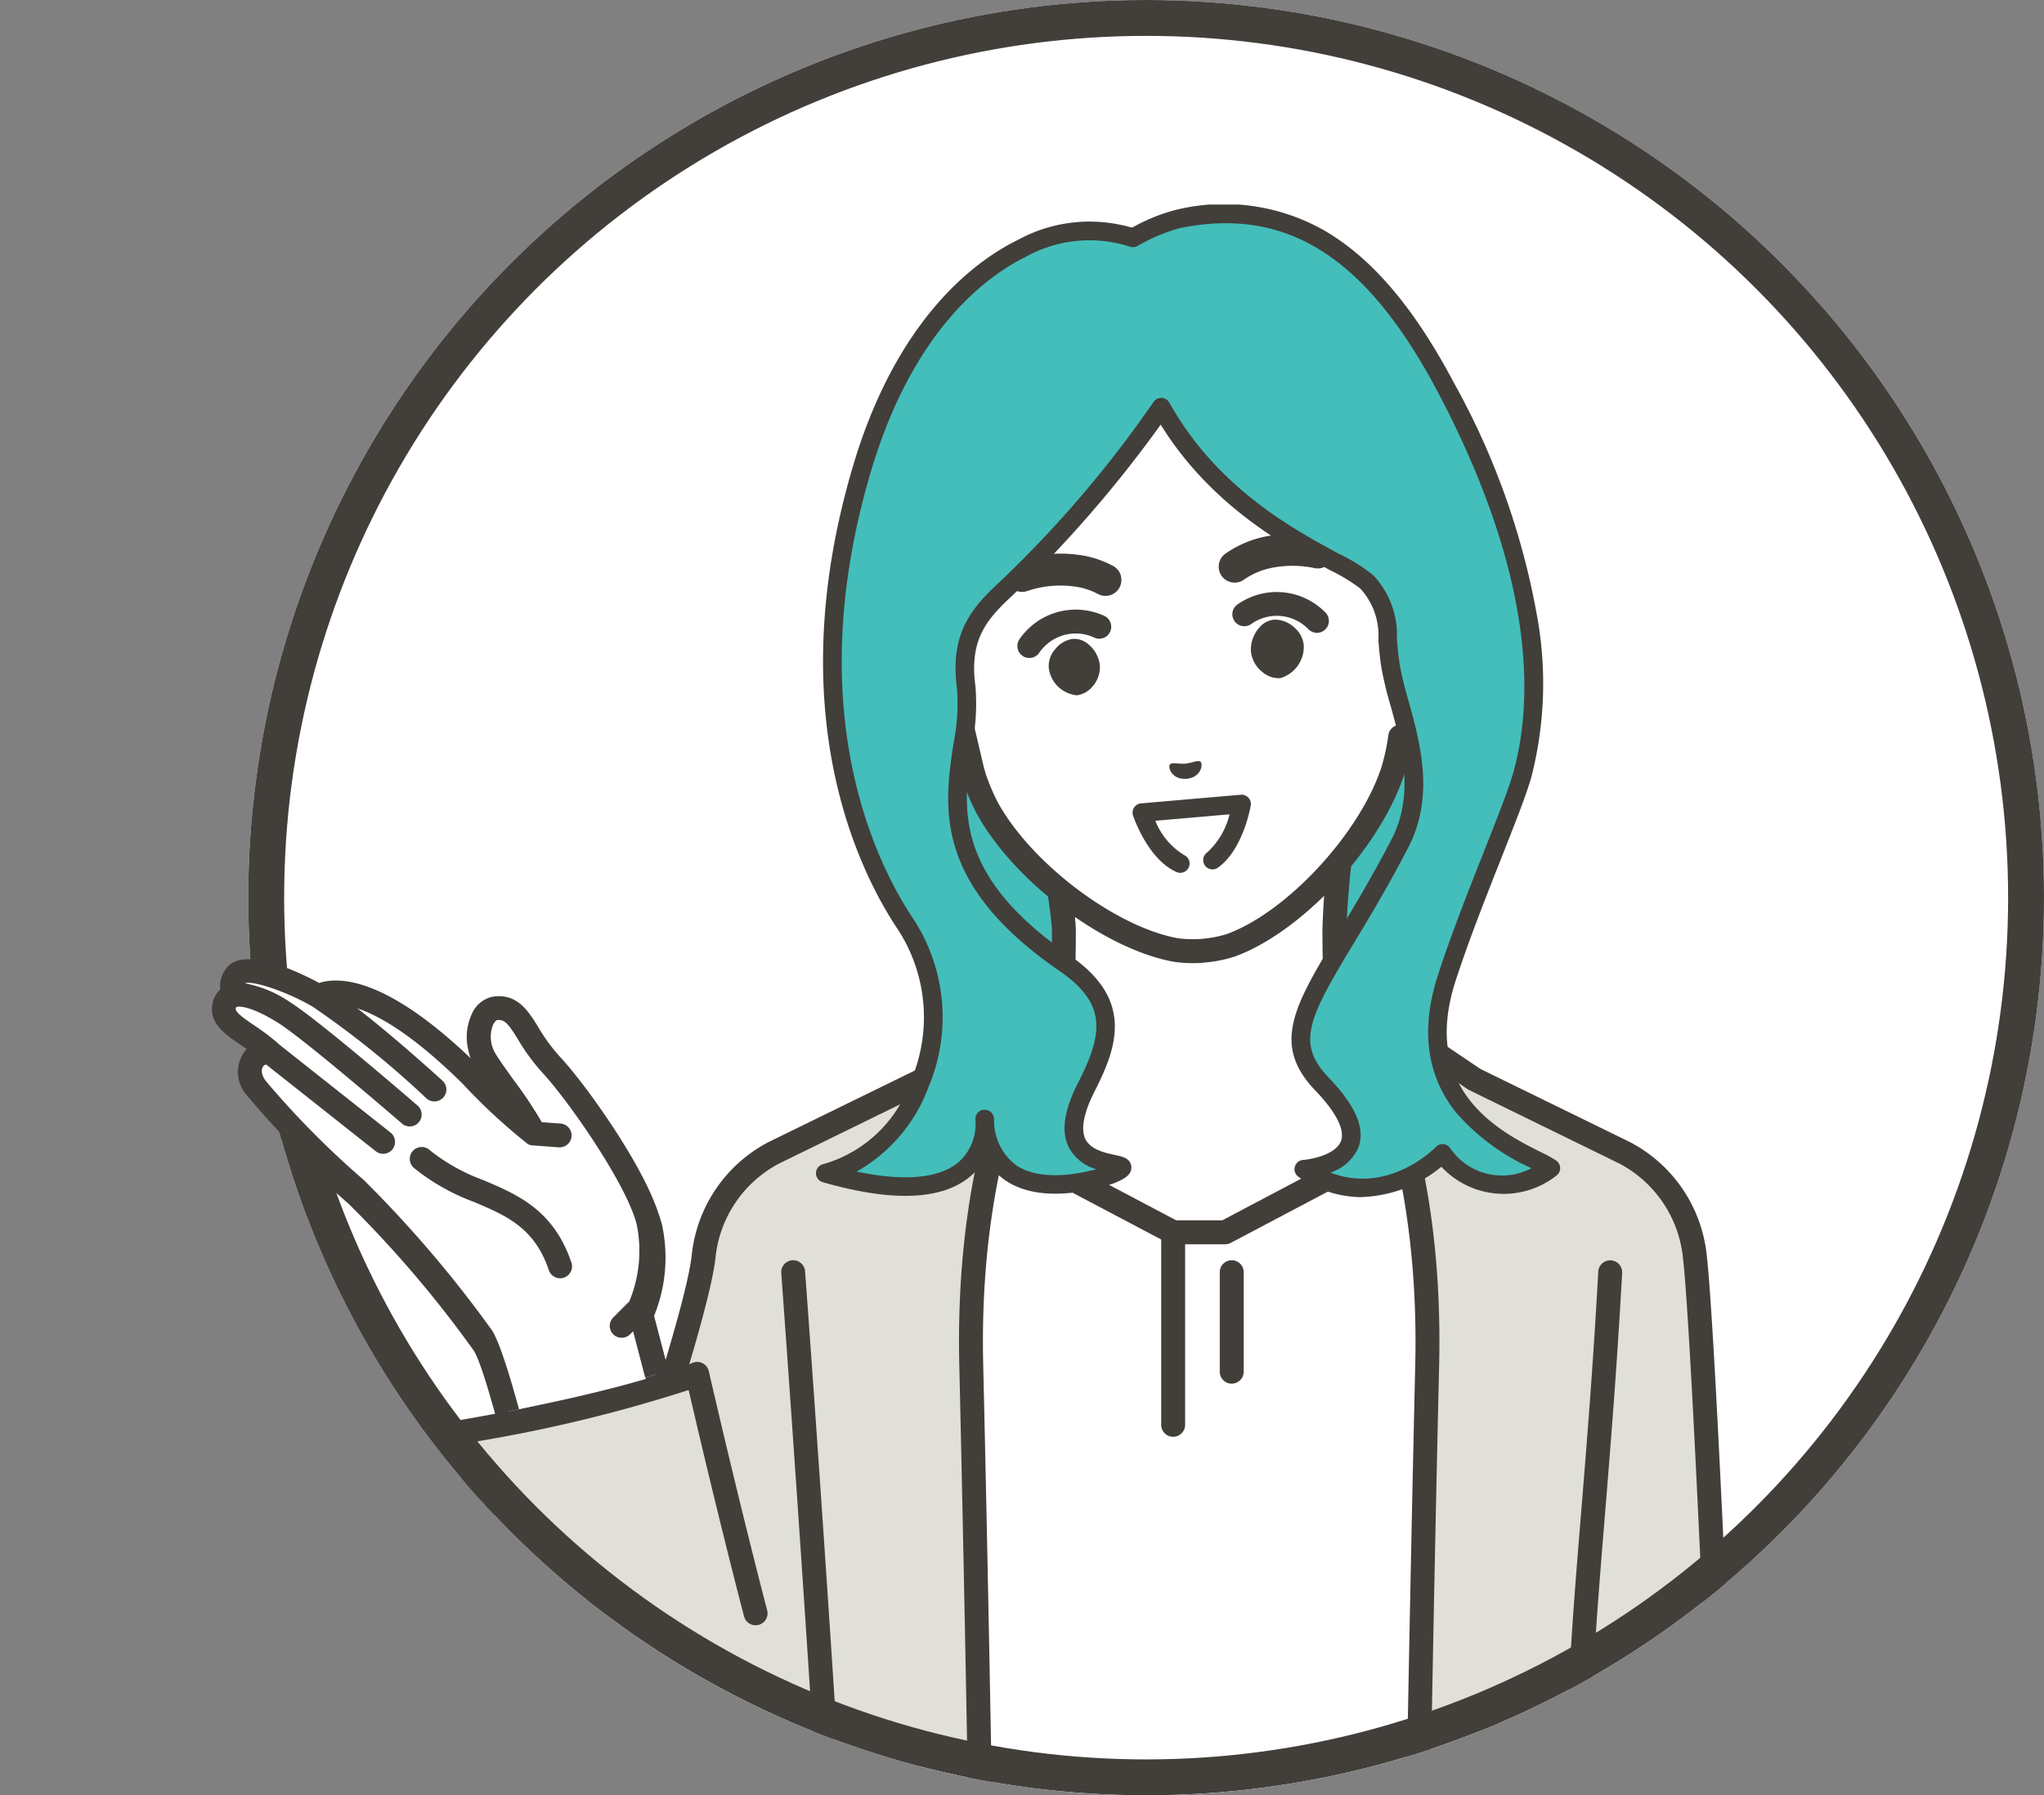 <svg xmlns="http://www.w3.org/2000/svg" xmlns:xlink="http://www.w3.org/1999/xlink" width="113.944" height="100.104" viewBox="0 0 113.944 100.104">
  <rect x="0" y="0" width="113.944" height="100.104" fill="#808080" stroke="none"/>
  <defs>
    <clipPath id="clip-path">
      <circle id="楕円形_29" data-name="楕円形 29" cx="50.052" cy="50.052" r="50.052" transform="translate(0 -0.052)" fill="#fff" stroke="#423e3a" stroke-width="2"/>
    </clipPath>
    <clipPath id="clip-path-2">
      <rect id="長方形_1629386" data-name="長方形 1629386" width="85.184" height="96.105" fill="none"/>
    </clipPath>
    <clipPath id="clip-path-3">
      <path id="パス_421143" data-name="パス 421143" d="M66.635,3790.268s1.971-7.7,17.456-2.76,21.33,16.47,21.33,16.47a35.671,35.671,0,0,1-.9,14.121c-1.245,2.95,0,4.645,0,4.645a131.267,131.267,0,0,1-16.268,3.85C79.423,3828.07,61.256,3808.471,66.635,3790.268Z" transform="translate(-62 -3742)" fill="#770909"/>
    </clipPath>
  </defs>
  <g id="img" transform="translate(-5.882 0.278)">
    <circle id="楕円形" cx="50.052" cy="50.052" r="50.052" transform="translate(19.722 -0.278)" fill="#fff"/>
    <g id="マスクグループ" transform="translate(19.722 -0.226)" clip-path="url(#clip-path)">
      <g id="案内をするビジネスパーソン" transform="translate(-2.005 11.353)">
        <g id="グループ_418" data-name="グループ 418" clip-path="url(#clip-path-2)">
          <path id="パス_420829" data-name="パス 420829" d="M292.17,93.875c0,10.311-7.548,18.67-16.86,18.67s-16.86-8.359-16.86-18.67,7.548-18.67,16.86-18.67,16.86,8.359,16.86,18.67" transform="translate(-220.174 -64.067)" fill="#44beba"/>
          <path id="パス_420830" data-name="パス 420830" d="M281.826,238.828c-.949-1.068-1.091-1.839-1.091-5.3a50.208,50.208,0,0,1,.74-6.837l-8.28,4.443-9.021-4.443a26.676,26.676,0,0,1,1.481,6.837c0,3.461-.142,4.232-1.091,5.3s-8.451,5.784-8.451,5.784l10.945,11.083h12.273l10.945-11.083s-7.5-4.716-8.451-5.784" transform="translate(-218.184 -193.118)" fill="#fff"/>
          <path id="線" d="M275.5,252.528a.666.666,0,0,1-.474-1.135L285.388,240.9c-1.965-1.247-7.055-4.518-7.893-5.462-1.135-1.278-1.259-2.292-1.259-5.742a42.3,42.3,0,0,1,.533-5.611l-7.091,3.805a.665.665,0,0,1-.61.011l-7.611-3.749a21.971,21.971,0,0,1,1.032,5.544c0,3.45-.124,4.465-1.259,5.743-.838.944-5.928,4.215-7.893,5.462L263.7,251.393a.666.666,0,1,1-.948.937l-10.945-11.083a.666.666,0,0,1,.12-1.032,89.971,89.971,0,0,0,8.307-5.663c.76-.855.923-1.367.923-4.857a26.168,26.168,0,0,0-1.443-6.614.667.667,0,0,1,.922-.821l8.713,4.292,7.979-4.281a.666.666,0,0,1,.971.7,49.856,49.856,0,0,0-.73,6.72c0,3.49.163,4,.923,4.857a89.966,89.966,0,0,0,8.307,5.663.666.666,0,0,1,.12,1.032L275.973,252.33a.664.664,0,0,1-.474.2" transform="translate(-214.35 -189.285)" fill="#423e3a"/>
          <path id="パス_420832" data-name="パス 420832" d="M291.5,342.528l-12.462,6.582h-2.893l-12.462-6.582-2.272,14.947-.137,25.24,32.636.018-.137-25.257Z" transform="translate(-222.578 -291.8)" fill="#fff"/>
          <path id="線-2" data-name="線" d="M290.074,379.566a.666.666,0,0,1-.666-.663l-.137-25.209-2.124-13.972-11.633,6.144a.667.667,0,0,1-.311.077h-2.893a.667.667,0,0,1-.311-.077l-11.633-6.144-2.124,13.972-.136,25.191a.666.666,0,0,1-.666.663h0a.666.666,0,0,1-.663-.67l.136-25.239a.662.662,0,0,1,.008-.1l2.272-14.947a.666.666,0,0,1,.97-.489l12.316,6.505h2.563l12.316-6.505a.667.667,0,0,1,.97.489l2.272,14.947a.671.671,0,0,1,.008.1l.137,25.257a.667.667,0,0,1-.663.67Z" transform="translate(-218.744 -287.967)" fill="#423e3a"/>
          <path id="線-3" data-name="線" d="M379.887,404.356a.666.666,0,0,1-.666-.666v-5.549a.666.666,0,1,1,1.333,0v5.549a.667.667,0,0,1-.667.666" transform="translate(-323.059 -338.609)" fill="#423e3a"/>
          <path id="線-4" data-name="線" d="M357.842,394.535a.667.667,0,0,1-.666-.667V383.135a.666.666,0,0,1,1.333,0v10.733a.667.667,0,0,1-.666.667" transform="translate(-304.279 -325.826)" fill="#423e3a"/>
          <path id="合体_100" data-name="合体 100" d="M46.634,47.9c.113-6.662.3-16.72.543-27.128C47.467,6.732,42.389,0,42.389,0L49.8,5l8.376,4.1A7.421,7.421,0,0,1,62.1,14.912c.494,4.262,1.53,29.587,1.53,29.587l.348,3.4Zm-42.684,0L0,37.019S6.347,19.174,6.84,14.912A7.421,7.421,0,0,1,10.757,9.1l8.376-4.1L26.546,0s-5.078,6.732-4.787,20.774c.244,10.4.429,20.448.542,27.11H11.636L7.731,47.9Z" transform="translate(20.544 43.771)" fill="#e0e0d9" stroke="rgba(0,0,0,0)" stroke-miterlimit="10" stroke-width="1"/>
          <path id="線-5" data-name="線" d="M442.7,340.291a.666.666,0,0,1-.662-.6l-.348-3.4c0-.014,0-.027,0-.041-.01-.253-1.041-25.349-1.526-29.537a6.707,6.707,0,0,0-3.531-5.279l-.016-.008-8.376-4.1a.689.689,0,0,1-.08-.046l-5.037-3.4c1.521,3.165,3.643,9.3,3.449,18.631-.245,10.424-.43,20.5-.543,27.125a.666.666,0,0,1-.666.655h-.011a.666.666,0,0,1-.655-.678c.112-6.623.3-16.707.543-27.132.282-13.6-4.6-20.292-4.653-20.358a.667.667,0,0,1,.906-.953l7.375,4.979,8.327,4.074a8.047,8.047,0,0,1,4.293,6.334c.488,4.213,1.48,28.319,1.533,29.616l.346,3.383a.667.667,0,0,1-.6.731c-.023,0-.046,0-.069,0" transform="translate(-358.179 -247.951)" fill="#423e3a"/>
          <path id="線-6" data-name="線" d="M510.535,429.464a.666.666,0,0,1-.663-.6c0-.036-.082-.891-.09-2.207-.03-4.837.358-9.613.809-15.142.314-3.856.67-8.227.953-13.409a.666.666,0,1,1,1.331.073c-.284,5.2-.641,9.58-.955,13.444-.466,5.725-.834,10.247-.8,15.026.008,1.253.083,2.084.084,2.092a.666.666,0,0,1-.6.725l-.062,0" transform="translate(-434.283 -338.606)" fill="#423e3a"/>
          <path id="線-7" data-name="線" d="M138.834,340.289a.667.667,0,0,1-.626-.439l-3.949-10.882a.666.666,0,0,1,0-.451c.063-.178,6.327-17.823,6.806-21.961a8.046,8.046,0,0,1,4.293-6.334l8.327-4.074,7.375-4.979a.666.666,0,0,1,.905.954c-.049.065-4.935,6.752-4.653,20.359.245,10.42.43,20.5.542,27.113a.666.666,0,0,1-.655.678h-.012a.667.667,0,0,1-.666-.655c-.112-6.615-.3-16.688-.542-27.106-.194-9.335,1.928-15.468,3.449-18.633l-5.037,3.4a.7.7,0,0,1-.08.046l-8.376,4.1-.018.009a6.706,6.706,0,0,0-3.529,5.278c-.472,4.076-6.023,19.85-6.794,22.029l3.708,10.219h3.315l3.9-.018h0a.666.666,0,0,1,0,1.333l-3.905.018Z" transform="translate(-114.341 -247.95)" fill="#423e3a"/>
          <path id="線-8" data-name="線" d="M216.561,424.456a.666.666,0,0,1-.664-.624c-.009-.134-.872-13.565-1.759-25.641a.666.666,0,1,1,1.329-.1c.888,12.082,1.752,25.52,1.76,25.654a.666.666,0,0,1-.622.708h-.043" transform="translate(-182.422 -338.61)" fill="#423e3a"/>
          <path id="パス_420842" data-name="パス 420842" d="M282.323,30.735,281.76,24.3a11.069,11.069,0,0,0-1.821-5.19c-1.977-2.956-5.807-7.008-11.749-6.514l-.1.009c-5.937.545-9.005,5.2-10.439,8.455a11.071,11.071,0,0,0-.892,5.427l.563,6.433c-1.43-.4-3.738.142-3.318,4.191a5.68,5.68,0,0,0,4.758,5.341,11.936,11.936,0,0,0,.787,1.9c1.981,3.6,6.819,7.249,10.516,7.912A7.033,7.033,0,0,0,273.133,52c3.525-1.3,7.657-5.724,8.982-9.618a11.936,11.936,0,0,0,.445-2.006,5.68,5.68,0,0,0,3.758-6.086c-.289-4.06-2.657-4.2-3.995-3.551" transform="translate(-216.341 -10.698)" fill="#fff"/>
          <path id="線-9" data-name="線" d="M267.833,49.135a7.324,7.324,0,0,1-1.722-.043c-3.883-.7-8.912-4.473-10.986-8.248a11.857,11.857,0,0,1-.7-1.6,6.467,6.467,0,0,1-4.927-5.888c-.211-2.035.192-3.5,1.2-4.344a3.077,3.077,0,0,1,2.045-.694l-.49-5.6a11.766,11.766,0,0,1,.946-5.754c1.344-3.052,4.559-8.26,10.988-8.85l.055,0L264.3,8.1c6.433-.535,10.5,4.035,12.358,6.807a11.768,11.768,0,0,1,1.931,5.5l.49,5.6a3.074,3.074,0,0,1,2.134.329c1.139.66,1.789,2.029,1.935,4.07a6.467,6.467,0,0,1-3.83,6.654,11.84,11.84,0,0,1-.405,1.693c-1.389,4.085-5.686,8.677-9.386,10.036a7.322,7.322,0,0,1-1.692.343M252.49,29.656a1.644,1.644,0,0,0-.932.372c-.639.538-.892,1.64-.731,3.186a5.038,5.038,0,0,0,4.12,4.744.667.667,0,0,1,.609.459,11.253,11.253,0,0,0,.741,1.792c1.871,3.406,6.567,6.946,10.046,7.571a6.392,6.392,0,0,0,2.729-.24c3.311-1.216,7.321-5.519,8.575-9.205a11.271,11.271,0,0,0,.417-1.886.666.666,0,0,1,.52-.558,5.039,5.039,0,0,0,3.233-5.388c-.11-1.551-.551-2.592-1.273-3.011a1.955,1.955,0,0,0-1.767.013.666.666,0,0,1-.953-.542l-.563-6.433a10.43,10.43,0,0,0-1.711-4.878c-2.065-3.088-5.674-6.674-11.139-6.22l-.049,0-.049.006c-5.461.5-8.392,4.659-9.89,8.06a10.432,10.432,0,0,0-.838,5.1l.563,6.433a.666.666,0,0,1-.845.7,2.344,2.344,0,0,0-.811-.078" transform="translate(-212.504 -6.867)" fill="#423e3a"/>
          <path id="パス_420844" data-name="パス 420844" d="M257.57,151.827l-.25-2.394c-1.43-.4-3.738.142-3.318,4.191a5.68,5.68,0,0,0,4.758,5.341l-.626-2.661Z" transform="translate(-216.342 -127.207)" fill="#fff"/>
          <path id="線-10" data-name="線" d="M254.981,155.787a.7.7,0,0,1-.083,0c-1.935-.071-4.988-2.008-5.4-5.938-.211-2.035.192-3.5,1.2-4.344a3.223,3.223,0,0,1,2.963-.558.666.666,0,0,1,.482.572l.25,2.395a.666.666,0,0,1-1.326.138l-.2-1.9a1.772,1.772,0,0,0-1.312.371c-.639.538-.892,1.64-.731,3.186a5.322,5.322,0,0,0,3.2,4.533l-.384-1.632a.666.666,0,1,1,1.3-.305l.626,2.661a.666.666,0,0,1-.591.817" transform="translate(-212.504 -123.365)" fill="#423e3a"/>
          <path id="線-11" data-name="線" d="M360.256,209.723c.106-.148.44-.024.862-.051.42-.047.727-.227.857-.1s.056.852-.783.948c-.842.052-1.046-.644-.936-.8" transform="translate(-306.879 -178.496)" fill="#423e3a"/>
          <path id="線-12" data-name="線" d="M349.056,226.549a.516.516,0,0,1-.208-.044c-1.594-.7-2.393-3.049-2.426-3.149a.518.518,0,0,1,.447-.68l5.558-.482a.518.518,0,0,1,.556.6c-.017.1-.431,2.472-1.832,3.467a.518.518,0,1,1-.6-.846,4.189,4.189,0,0,0,1.249-2.128l-4.138.359a3.975,3.975,0,0,0,1.6,1.909.518.518,0,0,1-.209.993" transform="translate(-295.094 -189.285)" fill="#423e3a"/>
          <path id="線-13" data-name="線" d="M384.519,124.153a7.539,7.539,0,0,0-2.9-.058,5.942,5.942,0,0,0-2.432.994.889.889,0,0,0,.67,1.6.881.881,0,0,0,.36-.151,4.169,4.169,0,0,1,1.707-.688,6.009,6.009,0,0,1,2.168.029.889.889,0,1,0,.428-1.725" transform="translate(-322.711 -105.621)" fill="#423e3a"/>
          <path id="線-14" data-name="線" d="M315.165,164.087a1.523,1.523,0,0,1,.98-.576,1.185,1.185,0,0,1,.839.273,1.773,1.773,0,0,1,.673,1.2,1.624,1.624,0,0,1-.435,1.208,1.33,1.33,0,0,1-.838.461l-.031,0a1.751,1.751,0,0,1-1.541-1.5,1.414,1.414,0,0,1,.352-1.064" transform="translate(-268.18 -139.291)" fill="#423e3a"/>
          <path id="線-15" data-name="線" d="M303.7,155.162a.666.666,0,0,1-.554-1.033,3.8,3.8,0,0,1,4.746-1.308.667.667,0,0,1-.535,1.221,2.456,2.456,0,0,0-3.1.829.669.669,0,0,1-.553.292" transform="translate(-258.157 -129.879)" fill="#423e3a"/>
          <path id="線-16" data-name="線" d="M305.107,132.613a.883.883,0,0,0-.43-.527,5.7,5.7,0,0,0-1.427-.533,7.505,7.505,0,0,0-3.98.267.889.889,0,0,0,.636,1.66,5.8,5.8,0,0,1,2.957-.19,3.885,3.885,0,0,1,.973.362.888.888,0,0,0,1.2-.362.883.883,0,0,0,.069-.677" transform="translate(-254.464 -111.935)" fill="#423e3a"/>
          <path id="線-17" data-name="線" d="M388.69,148.111a.665.665,0,0,1-.483-.207,2.456,2.456,0,0,0-3.2-.274.666.666,0,0,1-.739-1.109,3.8,3.8,0,0,1,4.9.464.666.666,0,0,1-.482,1.126" transform="translate(-327.108 -124.229)" fill="#423e3a"/>
          <path id="線-18" data-name="線" d="M393.32,156.695a1.586,1.586,0,0,0-1.109-.415,1.232,1.232,0,0,0-.811.431,1.846,1.846,0,0,0-.476,1.346,1.691,1.691,0,0,0,.662,1.161,1.384,1.384,0,0,0,.941.323l.032,0a1.822,1.822,0,0,0,1.311-1.815,1.471,1.471,0,0,0-.552-1.027" transform="translate(-333.025 -133.133)" fill="#423e3a"/>
          <path id="パス_420859" data-name="パス 420859" d="M28.27,304.616c-.591-2.388-3.9-7.144-5.456-8.812s-1.684-3.33-3.135-3.138c-.711.094-1.293,1.543-.572,2.826.486.864,2.563,3.47,2.739,4.182-.246-.079-3.5-3.272-3.5-3.272-4.659-4.6-7.4-5.016-8.543-4.421-1.136-.663-4.092-1.975-4.639-1.135a.816.816,0,0,0,0,1.078.712.712,0,0,0-.636.617c-.191,1.012,1.342,1.434,2.687,2.686-.759-.385-1.792.66-.9,1.887a49.653,49.653,0,0,0,5.561,5.637,64.146,64.146,0,0,1,7.072,8.285c.857,1.188,2.9,10.094,2.9,10.094l8.389-2.233-2.467-9.441a8.051,8.051,0,0,0,.5-4.839" transform="translate(-3.844 -247.54)" fill="#fff"/>
          <path id="線-19" data-name="線" d="M83.394,364.625a.667.667,0,0,1-.631-.453c-.807-2.384-2.378-3.051-4.2-3.823a11.847,11.847,0,0,1-3.322-1.875.667.667,0,0,1,.872-1.008,10.646,10.646,0,0,0,2.971,1.656c1.937.823,3.94,1.673,4.938,4.622a.667.667,0,0,1-.631.88" transform="translate(-63.904 -304.387)" fill="#423e3a"/>
          <path id="線-20" data-name="線" d="M27.036,314.934l-2.409-9.22a8.626,8.626,0,0,0,.448-5.052c-.636-2.571-4.046-7.426-5.617-9.107a9.93,9.93,0,0,1-1.191-1.635c-.576-.928-1.172-1.887-2.518-1.709a1.629,1.629,0,0,0-1.194.962,3.054,3.054,0,0,0-.031,2.529c-4.752-4.543-7.37-4.624-8.522-4.254-1.012-.548-4.314-2.186-5.243-.761a1.642,1.642,0,0,0-.292,1.127,1.428,1.428,0,0,0-.436.808c-.2,1.084.692,1.694,1.56,2.284.116.079.236.161.359.247-.027.027-.053.056-.079.086a1.944,1.944,0,0,0,.058,2.47,49.721,49.721,0,0,0,5.658,5.744,63.192,63.192,0,0,1,6.974,8.177c.567.785,2.014,6.46,2.793,9.853a.666.666,0,1,0,1.3-.3c-.347-1.509-2.12-9.1-3.011-10.335a66.538,66.538,0,0,0-7.17-8.394,49.411,49.411,0,0,1-5.464-5.529c-.28-.386-.248-.678-.124-.823a.208.208,0,0,1,.159-.083L9.18,296.88a.666.666,0,1,0,.827-1.045L3.8,290.923a12.04,12.04,0,0,0-1.462-1.117c-.63-.428-1.039-.725-1-.936a.25.25,0,0,1,.021-.066.174.174,0,0,1,.053-.014.639.639,0,0,0,.113-.028h0a.192.192,0,0,1-.054.014c.007,0,.669-.086,2.258.92,1.5.953,6.9,5.609,6.949,5.656a.666.666,0,0,0,.872-1.008c-.225-.194-5.521-4.768-7.108-5.773a6.725,6.725,0,0,0-2.6-1.108l0-.006c.475-.157,2.408.507,3.771,1.3l.025.013.01.006a51.712,51.712,0,0,1,6.35,5.119.666.666,0,1,0,.9-.984c-.145-.133-2.7-2.466-4.766-4.05,1.239.407,3.145,1.5,5.894,4.217a32.931,32.931,0,0,0,3.658,3.384l.012.007a.53.53,0,0,0,.1.04l.013,0,.027.007a.669.669,0,0,0,.1.017l.016,0,1.46.107.049,0a.666.666,0,0,0,.048-1.331l-1.056-.078a23.64,23.64,0,0,0-1.574-2.361c-.446-.622-.867-1.21-1.037-1.513a1.808,1.808,0,0,1-.158-1.46.791.791,0,0,1,.236-.379c.448-.059.629.153,1.21,1.09a11.177,11.177,0,0,0,1.35,1.842c1.485,1.589,4.743,6.279,5.3,8.517a7.383,7.383,0,0,1-.417,4.3l-.906.906a.666.666,0,0,0,.943.943l.173-.173,2.173,8.316a.667.667,0,0,0,1.29-.337" transform="translate(0 -243.746)" fill="#423e3a"/>
          <path id="パス_420862" data-name="パス 420862" d="M107.337,440.22c-4.241,1.763-13.068,3.226-13.068,3.226s2.86,11.91,4.327,18.855c1.385,6.559,4.326,8.526,8.319,8.107a6.961,6.961,0,0,0,5.968-3.711l-2.289-13.125s-1.423-5.391-3.258-13.352" transform="translate(-80.308 -375.024)" fill="#e0e0d9"/>
          <path id="線-21" data-name="線" d="M102.083,467.3a6.581,6.581,0,0,1-4.583-1.661c-1.58-1.414-2.689-3.713-3.389-7.029-1.448-6.857-4.294-18.718-4.323-18.837a.666.666,0,0,1,.539-.813c.088-.014,8.8-1.471,12.921-3.184a.666.666,0,0,1,.905.466c1.811,7.858,3.239,13.277,3.253,13.331a.666.666,0,1,1-1.289.34c-.014-.052-1.356-5.149-3.089-12.621a82.363,82.363,0,0,1-11.778,2.861c.632,2.646,2.916,12.266,4.166,18.181,1.535,7.266,4.867,7.869,7.6,7.582a6.325,6.325,0,0,0,5.455-3.373.666.666,0,1,1,1.164.648,7.618,7.618,0,0,1-6.481,4.05,10.2,10.2,0,0,1-1.069.058" transform="translate(-76.475 -371.19)" fill="#423e3a"/>
          <path id="パス_420864" data-name="パス 420864" d="M230.706,56.994c5.021-1.1,7.953-8.745,4.527-13.823-3.625-5.373-5.773-14.274-2.5-25.388s10.75-14.641,15.123-12.945a10.648,10.648,0,0,1,2.484-1.047c5.755-1.185,10.549,1.047,14.949,9.365,5.73,10.834,5.328,17.756,4.288,21.579-.529,1.942-2.9,7.256-4.231,11.4-2.465,7.649,4.707,9.789,5.811,10.579,0,0-3.572,2.545-6.04-.818,0,0-3.561,3.661-7.732.874,0,0,5.2-.395,1.022-4.739-3.023-3.145.2-5.453,4.334-13.428,1.851-3.569-.122-7.374-.518-9.873-.329-2.071,0-3.409-1.333-4.714-1.193-1.168-7.8-3.194-11.455-9.734a63.383,63.383,0,0,1-8.673,10.144c-1.594,1.476-2.572,2.743-2.2,5.489.54,3.94-3.59,9.123,5.479,15.363,3.174,2.183,2.531,4.34,1.216,6.922-2.788,5.473,3.949,3.7,1.412,4.852,0,0-6.729,2.518-7.081-3.067,0,0,.671,5.762-8.888,3.011" transform="translate(-196.539 -2.978)" fill="#44beba"/>
          <path id="線-22" data-name="線" d="M257.631,55.349a6.236,6.236,0,0,1-3.515-1.129.518.518,0,0,1,.249-.948c.49-.039,1.825-.3,2.109-1.05.234-.617-.271-1.616-1.422-2.814-2.48-2.58-1.169-4.752,1.211-8.694.857-1.42,1.924-3.187,3.037-5.331,1.305-2.517.546-5.254-.064-7.454a20.035,20.035,0,0,1-.506-2.1c-.09-.566-.132-1.082-.17-1.538a3.883,3.883,0,0,0-1.014-2.887,10.194,10.194,0,0,0-1.692-1.024c-2.506-1.355-6.619-3.578-9.428-8.108a68.948,68.948,0,0,1-8.282,9.543c-1.426,1.32-2.4,2.449-2.045,5.048a12.016,12.016,0,0,1-.2,3.35c-.5,3.36-1.069,7.168,5.455,11.656,3.586,2.467,2.65,5.1,1.384,7.585-.6,1.178-.777,2.094-.513,2.648.288.6,1.11.778,1.653.893.422.089.858.182.908.636.053.485-.444.711-.883.911l-.033.014c-.152.057-3.757,1.379-6.034-.1a3.494,3.494,0,0,1-1.186-1.285,3.575,3.575,0,0,1-.826,1.008c-1.58,1.34-4.355,1.451-8.248.33a.518.518,0,0,1,.032-1,7.277,7.277,0,0,0,4.892-4.654,8.979,8.979,0,0,0-.684-8.372c-2.13-3.156-6.642-11.991-2.566-25.825,2.445-8.3,6.821-11.509,9.211-12.685a8.336,8.336,0,0,1,6.364-.682A10.231,10.231,0,0,1,247.255.3a11.307,11.307,0,0,1,8.35,1.18c2.628,1.544,4.971,4.308,7.162,8.451a41.694,41.694,0,0,1,4.738,13.591,21,21,0,0,1-.408,8.366c-.256.942-.92,2.62-1.688,4.564-.867,2.194-1.849,4.68-2.551,6.857-1.982,6.152,2.578,8.435,4.769,9.532a7.046,7.046,0,0,1,.85.466.518.518,0,0,1,0,.844,4.746,4.746,0,0,1-6.405-.5,7.348,7.348,0,0,1-4.441,1.69m-1.755-1.369c3.228,1.251,5.77-1.3,5.889-1.426a.518.518,0,0,1,.789.055,3.494,3.494,0,0,0,4.541,1.129,12.093,12.093,0,0,1-4.22-3.122c-1.631-2.058-1.969-4.622-1-7.621.712-2.208,1.7-4.711,2.573-6.92.757-1.915,1.41-3.569,1.651-4.455,1.549-5.69.08-13.021-4.246-21.2C257.872,2.9,253.435.09,247.465,1.32a10.193,10.193,0,0,0-2.329.987.518.518,0,0,1-.447.035,7.312,7.312,0,0,0-5.764.561c-2.238,1.1-6.342,4.13-8.674,12.048-3.952,13.412.383,21.918,2.431,24.952a10.013,10.013,0,0,1,.787,9.337,8.952,8.952,0,0,1-3.995,4.68c2.653.559,4.6.385,5.676-.519a2.825,2.825,0,0,0,.954-2.247c0-.039-.006-.077-.008-.117a.518.518,0,0,1,1.032-.093c0,.011.006.056.01.13A3.093,3.093,0,0,0,238.4,53.59c1.33.861,3.379.485,4.432.2a2.512,2.512,0,0,1-1.542-1.244c-.421-.881-.249-2.047.525-3.565,1.416-2.779,1.62-4.425-1.048-6.26-7.057-4.855-6.411-9.184-5.893-12.663A11.3,11.3,0,0,0,235.072,27c-.422-3.083.818-4.514,2.358-5.939a63.6,63.6,0,0,0,8.587-10.041.51.51,0,0,1,.452-.241.518.518,0,0,1,.438.265c2.658,4.755,6.9,7.05,9.44,8.422a9.76,9.76,0,0,1,1.925,1.2,4.848,4.848,0,0,1,1.321,3.542c.038.459.077.934.161,1.461a19.3,19.3,0,0,0,.481,1.984c.659,2.375,1.478,5.33-.015,8.209-1.128,2.174-2.2,3.957-3.069,5.39-2.492,4.127-3.192,5.524-1.351,7.44,1.509,1.569,2.046,2.846,1.642,3.9a2.561,2.561,0,0,1-1.566,1.386" transform="translate(-193.557 0.001)" fill="#423e3a"/>
        </g>
      </g>
    </g>
    <g id="枠" transform="translate(19.722 -0.278)" fill="none" stroke="#423e3a" stroke-width="2">
      <circle cx="50.052" cy="50.052" r="50.052" stroke="none"/>
      <circle cx="50.052" cy="50.052" r="49.052" fill="none"/>
    </g>
    <g id="マスクグループ_1204" data-name="マスクグループ 1204" transform="translate(2.225 -5.057)" clip-path="url(#clip-path-3)">
      <g id="手" transform="translate(15.472 58.265)">
        <path id="塗" d="M28.171,18.438c-.588-2.378-3.881-7.114-5.434-8.775S21.06,6.346,19.616,6.538c-.708.094-1.288,1.536-.569,2.814.484.861,2.552,3.456,2.727,4.164-.245-.079-3.489-3.258-3.489-3.258-4.64-4.581-7.374-4.995-8.507-4.4C8.646,5.195,5.7,3.888,5.158,4.725a.812.812,0,0,0,0,1.074.709.709,0,0,0-.633.614C4.338,7.421,5.865,7.841,7.2,9.088c-.756-.383-1.785.657-.9,1.879a49.45,49.45,0,0,0,5.538,5.613,63.881,63.881,0,0,1,7.042,8.251c.854,1.183,2.89,10.052,2.89,10.052l8.354-2.224-2.457-9.4a8.018,8.018,0,0,0,.5-4.819" transform="translate(-3.846 -3.797)" fill="#fff"/>
        <path id="線-23" data-name="線" d="M83.359,78.474a.664.664,0,0,1-.629-.451c-.8-2.374-2.368-3.038-4.179-3.807a11.8,11.8,0,0,1-3.308-1.867.664.664,0,1,1,.869-1,10.609,10.609,0,0,0,2.958,1.649c1.929.819,3.923,1.666,4.918,4.6a.664.664,0,0,1-.629.876" transform="translate(-63.95 -60.685)" fill="#423e3a"/>
        <path id="線-24" data-name="線" d="M26.923,28.693l-2.4-9.181a8.59,8.59,0,0,0,.446-5.031c-.633-2.56-4.029-7.4-5.593-9.069A9.886,9.886,0,0,1,18.19,3.784c-.574-.924-1.167-1.879-2.508-1.7a1.622,1.622,0,0,0-1.189.958,3.041,3.041,0,0,0-.031,2.519C9.731,1.035,7.123.954,5.977,1.324,4.97.778,1.681-.853.756.566A1.635,1.635,0,0,0,.464,1.688a1.422,1.422,0,0,0-.435.8c-.2,1.08.689,1.687,1.553,2.275.115.079.235.16.357.245-.027.027-.053.056-.078.086a1.936,1.936,0,0,0,.058,2.46,49.516,49.516,0,0,0,5.635,5.72A62.928,62.928,0,0,1,14.5,21.422c.565.782,2.006,6.433,2.781,9.812a.664.664,0,1,0,1.294-.3c-.345-1.5-2.111-9.062-3-10.292a66.251,66.251,0,0,0-7.14-8.359A49.208,49.208,0,0,1,2.995,6.78c-.279-.385-.247-.675-.124-.82a.207.207,0,0,1,.159-.083l6.113,4.838a.664.664,0,0,0,.824-1.041L3.785,4.783A11.99,11.99,0,0,0,2.329,3.67c-.627-.427-1.035-.722-1-.932a.249.249,0,0,1,.021-.066.172.172,0,0,1,.053-.014.638.638,0,0,0,.113-.028h0a.193.193,0,0,1-.054.014c.007,0,.666-.085,2.248.917,1.5.949,6.866,5.585,6.92,5.632a.664.664,0,0,0,.868-1C11.28,8,6.006,3.443,4.425,2.442a6.7,6.7,0,0,0-2.587-1.1l0-.006c.473-.156,2.4.5,3.756,1.3l.025.013.01.006a51.485,51.485,0,0,1,6.324,5.1.664.664,0,1,0,.9-.98c-.144-.132-2.693-2.455-4.747-4.033,1.234.406,3.132,1.5,5.869,4.2a32.81,32.81,0,0,0,3.643,3.37l.012.006a.528.528,0,0,0,.1.04l.013,0,.027.007a.647.647,0,0,0,.1.017l.016,0,1.454.107.049,0a.664.664,0,0,0,.048-1.326l-1.051-.077a23.546,23.546,0,0,0-1.567-2.351c-.444-.62-.863-1.205-1.033-1.507a1.8,1.8,0,0,1-.157-1.454.788.788,0,0,1,.235-.377c.446-.058.626.153,1.205,1.086a11.129,11.129,0,0,0,1.344,1.834C19.885,7.9,23.13,12.571,23.681,14.8a7.352,7.352,0,0,1-.415,4.279l-.9.9a.664.664,0,0,0,.939.939l.172-.172,2.164,8.281a.664.664,0,0,0,1.284-.336" transform="translate(0 0)" fill="#423e3a"/>
      </g>
    </g>
  </g>
</svg>
